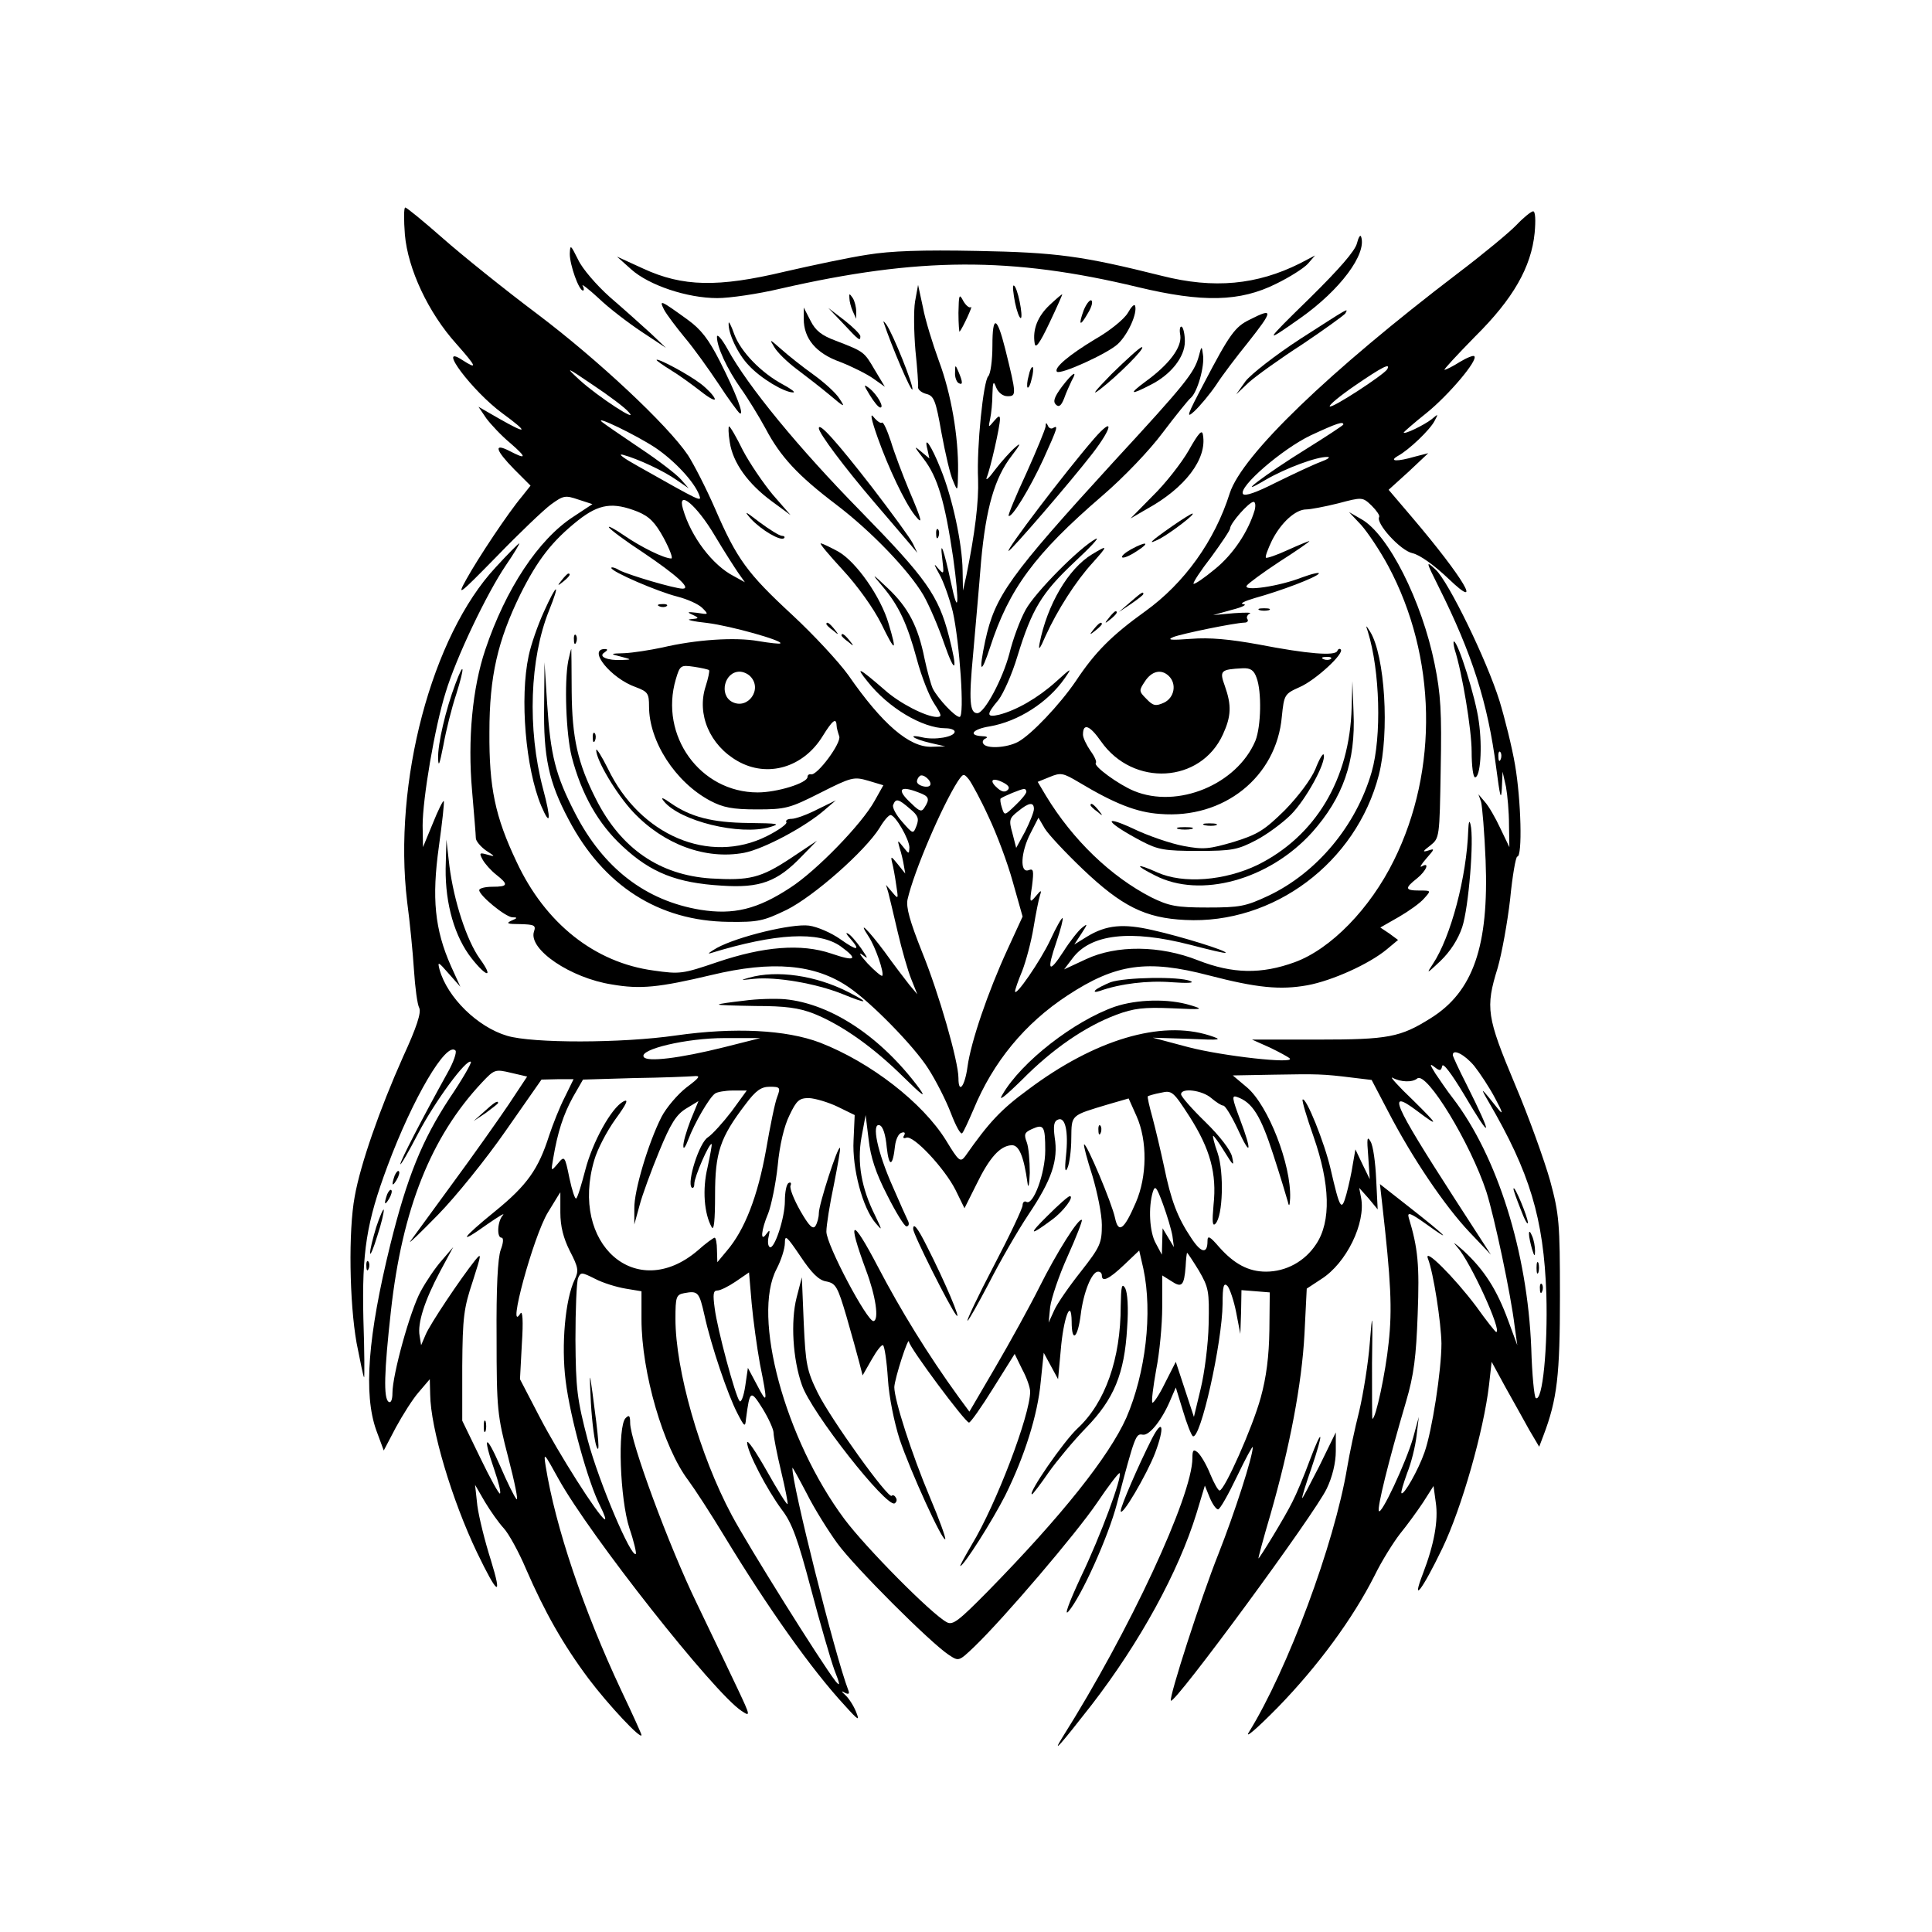 <?xml version="1.0" standalone="no"?>
<!DOCTYPE svg PUBLIC "-//W3C//DTD SVG 20010904//EN"
 "http://www.w3.org/TR/2001/REC-SVG-20010904/DTD/svg10.dtd">
<svg version="1.0" xmlns="http://www.w3.org/2000/svg"
 width="512pt" height="512pt" viewBox="0 0 512 512"
 preserveAspectRatio="xMidYMid meet">
<rect width="100%" height="100%" fill="white"/>
<g transform="translate(0,512) scale(0.1,-0.1)"
fill="#000000" stroke="none">
<path d="M1073 4498 c8 -91 62 -207 137 -290 53 -60 57 -69 15 -42 -70 46 27
-83 106 -141 71 -52 68 -58 -9 -14 l-54 31 21 -31 c12 -16 40 -46 63 -65 45
-39 44 -45 -2 -21 -43 22 -37 2 13 -49 l43 -43 -23 -29 c-37 -44 -116 -163
-147 -219 -26 -47 -21 -43 81 61 59 61 124 123 143 137 33 24 38 25 73 13 l37
-12 -50 -33 c-93 -60 -180 -192 -234 -353 -34 -101 -47 -238 -35 -373 5 -60
10 -117 10 -126 0 -8 13 -23 27 -33 25 -16 25 -17 4 -11 -21 6 -23 5 -13 -13
6 -11 22 -29 36 -40 33 -26 32 -32 -10 -32 -19 0 -35 -4 -35 -9 0 -14 69 -71
88 -72 14 0 14 -2 -3 -9 -15 -7 -10 -9 23 -9 38 -1 43 -3 37 -20 -15 -47 97
-123 207 -140 75 -13 124 -8 263 25 162 39 275 29 364 -32 59 -40 173 -156
211 -216 20 -31 47 -84 60 -118 13 -34 26 -58 30 -53 4 4 17 33 30 63 52 126
136 228 249 302 128 84 211 96 375 53 127 -33 189 -39 261 -26 65 12 163 56
210 95 l30 25 -23 17 -24 16 49 28 c26 15 57 37 67 49 19 21 19 21 -12 21 -39
0 -40 6 -7 32 25 20 35 45 13 32 -7 -4 -2 5 12 21 22 25 23 27 5 21 -16 -5
-15 -2 5 13 25 20 25 21 28 203 3 152 0 199 -16 278 -34 168 -123 344 -194
384 l-33 19 32 -34 c17 -19 50 -68 72 -109 128 -239 134 -540 15 -780 -63
-128 -167 -235 -263 -270 -88 -32 -164 -31 -256 5 -101 40 -216 41 -297 3
l-58 -27 22 29 c48 65 154 77 313 36 50 -13 91 -23 93 -21 5 5 -117 43 -193
60 -78 18 -123 14 -174 -17 l-34 -21 19 29 c17 26 17 28 1 15 -9 -7 -32 -36
-49 -63 -39 -60 -45 -52 -18 27 11 32 18 60 16 62 -2 2 -17 -24 -33 -59 -26
-55 -93 -152 -93 -135 0 4 8 28 19 54 10 26 24 78 30 115 6 37 14 76 17 85 5
15 3 15 -11 -2 -16 -19 -17 -18 -10 27 5 41 4 47 -9 42 -24 -9 -21 48 5 98
l21 41 17 -29 c10 -16 55 -64 100 -107 104 -99 166 -130 272 -135 234 -12 453
152 513 384 29 113 16 317 -23 380 -12 19 -12 18 -6 0 32 -103 37 -278 10
-372 -41 -142 -145 -267 -274 -328 -60 -28 -75 -31 -161 -31 -83 0 -102 4
-149 27 -107 55 -208 152 -279 269 l-22 37 32 13 c29 12 35 11 77 -14 95 -57
154 -80 215 -84 169 -14 309 98 323 258 6 58 7 60 47 78 42 18 120 90 109 100
-3 3 -7 1 -9 -4 -5 -14 -79 -8 -208 17 -77 14 -130 19 -180 15 -54 -4 -65 -3
-46 5 24 9 160 37 188 38 7 0 11 4 8 9 -4 5 0 12 6 15 7 3 -12 3 -42 1 l-55
-5 50 14 c28 7 41 14 30 15 -11 1 3 8 30 16 69 19 164 55 170 65 3 4 -17 0
-44 -10 -61 -24 -157 -38 -147 -22 4 6 42 34 86 63 44 28 80 53 80 55 0 1 -25
-9 -56 -23 -30 -14 -57 -23 -59 -21 -3 2 5 23 16 46 24 47 62 82 91 82 10 0
48 7 84 16 64 17 65 17 89 -6 13 -13 22 -26 20 -30 -10 -16 56 -89 88 -96 19
-4 57 -31 96 -68 94 -90 40 2 -96 162 l-63 74 53 48 52 49 -35 -9 c-48 -14
-71 -13 -45 2 28 15 85 69 97 93 10 19 10 19 -8 4 -19 -15 -74 -42 -74 -35 0
1 27 25 61 52 58 47 137 140 126 150 -2 3 -20 -4 -38 -15 -19 -12 -37 -21 -41
-21 -3 0 33 39 81 88 101 100 149 184 158 275 3 33 2 57 -4 57 -5 0 -25 -16
-44 -36 -18 -19 -88 -77 -154 -127 -345 -263 -573 -483 -606 -584 -40 -127
-121 -239 -224 -313 -89 -64 -133 -108 -184 -185 -43 -63 -118 -142 -153 -161
-30 -16 -84 -19 -92 -5 -4 5 0 12 6 14 7 3 3 6 -9 6 -39 2 -25 19 20 26 75 13
154 63 199 128 20 29 18 28 -24 -10 -48 -43 -104 -75 -150 -87 -34 -8 -35 0
-2 39 13 17 36 68 50 115 39 127 65 169 151 250 43 40 69 68 57 62 -43 -23
-161 -142 -186 -188 -15 -27 -34 -79 -43 -116 -18 -68 -66 -158 -85 -158 -20
0 -23 32 -11 158 6 70 16 180 21 245 13 141 36 221 81 279 23 30 26 37 10 23
-13 -11 -37 -38 -54 -60 -16 -22 -26 -31 -22 -20 10 24 35 135 35 154 0 11 -4
9 -16 -5 -15 -18 -15 -18 -10 6 3 14 6 43 6 65 1 34 3 37 10 18 6 -14 18 -23
30 -23 24 0 24 4 -6 125 -22 88 -34 91 -34 9 0 -39 -5 -75 -11 -81 -13 -13
-31 -187 -27 -273 2 -59 -8 -142 -31 -255 l-9 -40 -1 53 c-1 72 -27 193 -58
269 -25 63 -46 93 -35 51 l5 -23 -24 20 c-18 15 -16 11 8 -20 38 -49 57 -114
79 -263 17 -122 14 -161 -6 -65 -18 84 -30 119 -23 63 5 -43 5 -44 -12 -25
-11 14 -10 9 4 -16 11 -19 27 -64 36 -100 18 -80 32 -279 18 -279 -12 0 -57
48 -71 75 -5 11 -15 47 -22 80 -17 85 -43 135 -97 186 -43 41 -45 41 -15 6 44
-52 66 -99 92 -195 12 -45 33 -98 46 -117 20 -31 21 -35 6 -35 -29 1 -98 36
-138 72 -68 59 -79 64 -45 22 55 -70 146 -124 207 -124 13 0 24 -4 24 -9 0
-14 -53 -23 -86 -15 -16 4 -26 4 -23 1 3 -4 23 -11 45 -16 l39 -9 -36 -1 c-59
-2 -131 60 -221 190 -26 36 -92 107 -148 159 -120 111 -147 148 -205 282 -24
55 -57 119 -72 142 -54 80 -239 253 -398 373 -88 66 -201 157 -252 202 -50 44
-95 81 -99 81 -4 0 -4 -33 -1 -72z m593 -470 c30 -32 -82 41 -130 85 -39 36
-37 36 35 -13 42 -28 85 -60 95 -72z m2010 113 c-10 -15 -146 -104 -152 -98
-3 3 27 28 68 56 70 48 95 61 84 42z m-1940 -207 c52 -35 104 -91 117 -126 7
-19 7 -19 -163 77 -36 20 -54 33 -40 30 41 -11 109 -43 143 -67 l32 -22 -20
23 c-11 13 -60 51 -110 84 -49 33 -94 64 -100 69 -21 19 89 -34 141 -68z
m1824 61 c0 -2 -44 -31 -97 -64 -110 -68 -199 -136 -108 -82 54 31 135 61 163
60 9 0 1 -6 -18 -13 -19 -7 -72 -32 -117 -54 -53 -27 -84 -38 -89 -31 -12 19
104 119 179 155 71 33 87 38 87 29z m-1666 -294 c25 -42 54 -87 63 -100 l17
-24 -29 16 c-57 29 -114 105 -135 178 -16 54 36 11 84 -70z m1431 67 c-17 -57
-57 -117 -105 -156 -29 -24 -54 -41 -57 -39 -2 3 19 35 47 71 27 37 50 71 50
76 0 13 50 70 62 70 5 0 6 -10 3 -22z m-1635 -4 c31 -13 46 -28 69 -70 16 -30
25 -54 20 -54 -19 0 -80 30 -125 61 -26 18 -44 27 -40 21 4 -6 44 -36 90 -66
89 -60 129 -96 105 -96 -21 0 -143 36 -168 49 -11 7 -21 9 -21 6 0 -10 123
-63 175 -76 27 -7 56 -20 66 -30 18 -18 17 -18 -14 -13 -25 3 -28 2 -12 -5 19
-9 18 -10 -5 -12 -14 -1 7 -6 45 -10 63 -8 201 -47 193 -54 -2 -2 -28 1 -58 6
-62 11 -166 4 -255 -17 -33 -7 -78 -14 -100 -15 -39 -1 -39 -2 -10 -9 30 -8
30 -8 3 -9 -38 -2 -64 9 -46 20 9 6 9 9 1 9 -47 0 16 -78 82 -101 32 -12 35
-17 35 -51 0 -93 70 -201 162 -250 34 -18 59 -23 124 -23 76 0 87 3 168 44 83
42 89 43 127 32 l40 -12 -23 -41 c-34 -62 -155 -186 -223 -230 -88 -58 -151
-73 -239 -59 -145 24 -257 110 -332 256 -52 101 -65 153 -74 290 l-7 110 -1
-115 c-2 -136 12 -202 65 -302 92 -175 238 -269 424 -271 78 -1 92 2 154 32
72 36 207 155 246 217 11 19 24 34 29 34 13 0 50 -65 50 -86 -1 -18 -1 -18
-16 1 -16 20 -16 20 -10 -2 4 -12 9 -32 11 -45 l4 -23 -20 25 c-17 21 -19 22
-15 5 3 -11 8 -38 11 -60 6 -38 6 -39 -10 -20 l-17 20 6 -20 c3 -11 14 -58 25
-105 11 -47 27 -103 36 -125 l16 -40 -21 25 c-11 14 -41 53 -66 88 -44 59 -73
87 -42 40 18 -27 42 -97 36 -104 -2 -2 -20 13 -39 33 -19 21 -25 31 -14 23 17
-13 16 -11 -3 17 -13 18 -28 36 -35 39 -7 4 -4 -2 6 -13 29 -33 19 -34 -26 -2
-24 17 -61 33 -83 36 -45 6 -189 -29 -244 -59 -19 -11 -27 -17 -17 -14 173 53
287 59 345 18 48 -35 39 -41 -25 -19 -80 27 -179 19 -303 -23 -91 -31 -98 -32
-168 -22 -156 21 -287 125 -363 288 -57 120 -73 197 -72 344 0 148 22 242 82
365 46 92 84 141 153 196 56 44 92 49 158 23z m1837 -390 c-3 -3 -12 -4 -19
-1 -8 3 -5 6 6 6 11 1 17 -2 13 -5z m-1648 -30 c2 -2 -2 -21 -9 -43 -24 -74
11 -156 85 -198 79 -45 174 -17 225 66 26 42 36 50 37 29 0 -7 4 -20 7 -29 7
-17 -59 -106 -75 -101 -5 1 -9 -2 -9 -7 0 -16 -80 -41 -132 -41 -153 0 -261
151 -217 300 11 37 13 38 48 33 20 -3 38 -7 40 -9z m1451 -20 c14 -37 12 -129
-3 -167 -49 -116 -206 -181 -322 -133 -41 17 -108 66 -101 74 3 3 -3 17 -14
32 -11 16 -20 35 -20 43 0 32 18 25 48 -18 85 -121 264 -111 323 19 22 48 23
77 5 128 -15 41 -11 44 47 47 21 1 30 -5 37 -25z m-1342 4 c34 -34 -6 -90 -48
-68 -35 19 -20 80 20 80 9 0 21 -5 28 -12z m1110 0 c21 -21 14 -57 -13 -70
-22 -10 -29 -9 -47 10 -20 20 -20 22 -4 46 18 28 44 34 64 14z m-633 -289 c-6
-9 -35 -1 -35 10 0 4 3 11 7 14 8 9 34 -13 28 -24z m155 -84 c21 -44 50 -121
64 -172 l26 -92 -40 -87 c-52 -113 -97 -245 -106 -311 -7 -52 -24 -74 -24 -30
0 44 -52 225 -96 333 -33 83 -43 119 -39 140 17 75 91 247 133 313 15 22 16
22 30 5 8 -11 32 -55 52 -99z m51 72 c-7 -7 -15 -6 -26 3 -24 20 -18 31 10 18
17 -8 22 -15 16 -21z m-237 -7 c28 -10 31 -17 16 -40 -7 -12 -13 -11 -34 10
-41 37 -33 50 18 30z m286 2 c0 -5 -13 -21 -29 -36 -29 -28 -29 -28 -36 -6 -4
12 -5 23 -3 24 8 6 54 25 61 25 4 1 7 -3 7 -7z m-309 -45 c22 -18 25 -26 18
-45 -9 -23 -9 -23 -38 10 -16 18 -27 38 -24 45 7 18 14 16 44 -10z m329 -1 c0
-8 -11 -35 -23 -59 l-24 -44 -10 39 c-10 35 -8 40 15 58 29 24 42 25 42 6z"/>
<path d="M1489 3583 c-13 -16 -12 -17 4 -4 16 13 21 21 13 21 -2 0 -10 -8 -17
-17z"/>
<path d="M1441 3498 c-16 -35 -34 -87 -40 -116 -24 -112 -8 -298 33 -397 25
-59 27 -37 5 45 -42 159 -35 345 16 472 31 77 21 74 -14 -4z"/>
<path d="M1748 3513 c7 -3 16 -2 19 1 4 3 -2 6 -13 5 -11 0 -14 -3 -6 -6z"/>
<path d="M1521 3424 c0 -11 3 -14 6 -6 3 7 2 16 -1 19 -3 4 -6 -2 -5 -13z"/>
<path d="M1506 3369 c-11 -57 -6 -194 9 -254 26 -100 70 -178 135 -238 75 -70
144 -97 262 -104 102 -7 148 10 213 78 l40 41 -69 -46 c-80 -53 -110 -60 -212
-54 -136 9 -238 79 -304 209 -49 96 -64 163 -65 287 0 61 -1 112 -1 112 -1 0
-4 -14 -8 -31z"/>
<path d="M1571 3164 c0 -11 3 -14 6 -6 3 7 2 16 -1 19 -3 4 -6 -2 -5 -13z"/>
<path d="M1580 3132 c0 -26 53 -116 98 -164 81 -86 192 -127 294 -108 52 10
163 69 215 115 l28 24 -49 -24 c-27 -14 -58 -25 -68 -25 -11 0 -17 -4 -14 -9
3 -4 -20 -21 -52 -37 -152 -76 -336 2 -421 179 -17 34 -31 56 -31 49z"/>
<path d="M1759 2997 c42 -53 202 -92 281 -69 30 9 23 10 -56 11 -97 1 -154 16
-207 53 -21 15 -27 16 -18 5z"/>
<path d="M3596 4475 c-5 -20 -47 -68 -124 -144 -123 -120 -125 -124 -26 -54
105 74 177 170 161 216 -2 6 -7 -2 -11 -18z"/>
<path d="M1510 4447 c0 -29 24 -97 35 -97 3 0 3 6 -1 13 -4 6 15 -8 42 -33 27
-26 78 -65 114 -89 l65 -43 -41 39 c-23 21 -71 64 -107 95 -36 32 -74 76 -85
100 -20 40 -21 41 -22 15z"/>
<path d="M2299 4445 c-47 -7 -146 -28 -220 -45 -176 -42 -270 -40 -374 8 l-70
32 38 -34 c47 -42 148 -76 228 -76 33 0 108 11 167 25 367 84 612 85 948 4
171 -41 270 -39 366 9 35 17 73 41 84 53 l19 22 -40 -21 c-114 -57 -228 -68
-366 -33 -212 53 -279 62 -489 66 -146 3 -230 0 -291 -10z"/>
<path d="M2687 4335 c3 -22 10 -47 15 -55 12 -19 0 59 -12 80 -6 9 -7 0 -3
-25z"/>
<path d="M2425 4321 c-4 -24 -3 -82 1 -130 5 -47 8 -91 7 -98 0 -6 10 -14 22
-17 20 -5 25 -17 40 -103 10 -54 23 -111 31 -128 12 -29 12 -29 13 27 1 91
-18 204 -51 292 -16 44 -36 108 -42 141 l-13 60 -8 -44z"/>
<path d="M2251 4330 c0 -8 4 -24 9 -35 l9 -20 0 20 c0 11 -4 27 -9 35 -9 13
-10 13 -9 0z"/>
<path d="M2540 4291 c0 -30 2 -52 3 -50 8 9 37 72 30 65 -4 -3 -13 4 -20 16
-11 21 -12 18 -13 -31z"/>
<path d="M2782 4312 c-32 -30 -46 -65 -40 -102 2 -15 13 -1 39 54 20 42 35 76
34 76 -2 0 -17 -13 -33 -28z"/>
<path d="M2872 4298 c-15 -41 -10 -45 11 -8 10 16 14 31 9 34 -4 2 -13 -9 -20
-26z"/>
<path d="M1760 4299 c7 -13 32 -46 55 -74 23 -27 63 -83 89 -122 26 -40 52
-75 56 -78 14 -9 -9 52 -52 137 -30 59 -50 85 -86 111 -72 52 -76 54 -62 26z"/>
<path d="M2989 4291 c-9 -16 -48 -48 -87 -70 -68 -41 -110 -76 -101 -86 9 -9
134 48 161 73 27 25 53 82 46 102 -2 5 -10 -3 -19 -19z"/>
<path d="M2130 4275 c0 -52 32 -91 96 -114 31 -12 71 -32 88 -44 l31 -22 -27
45 c-28 48 -28 48 -103 77 -38 14 -54 27 -67 53 l-18 35 0 -30z"/>
<path d="M2235 4262 c42 -45 45 -47 45 -33 0 5 -19 24 -42 42 l-43 33 40 -42z"/>
<path d="M3446 4222 c-66 -43 -130 -93 -145 -112 l-25 -35 34 32 c19 17 83 63
142 101 58 39 109 76 113 81 9 16 12 17 -119 -67z"/>
<path d="M3312 4273 c-39 -19 -53 -38 -121 -168 -45 -85 -49 -96 -26 -75 15
14 41 45 58 70 16 25 54 75 84 112 68 86 68 93 5 61z"/>
<path d="M1931 4264 c-2 -26 24 -82 53 -112 31 -34 94 -72 118 -72 7 0 -5 9
-27 21 -58 31 -112 87 -129 133 -8 23 -15 36 -15 30z"/>
<path d="M2342 4265 c21 -63 73 -185 76 -177 3 11 -51 146 -69 172 -6 8 -9 11
-7 5z"/>
<path d="M3128 4231 c4 -32 -30 -77 -92 -122 -46 -34 -41 -37 13 -9 54 27 91
74 91 115 0 19 -4 36 -8 39 -5 3 -7 -8 -4 -23z"/>
<path d="M1900 4227 c0 -27 27 -85 63 -136 18 -25 48 -74 66 -107 39 -74 85
-124 188 -202 92 -70 191 -173 230 -239 15 -26 40 -84 55 -128 30 -86 37 -75
13 18 -28 109 -60 154 -234 332 -164 167 -299 331 -353 430 -15 27 -28 42 -28
32z"/>
<path d="M2052 4200 c8 -14 35 -40 59 -58 24 -18 64 -49 88 -69 39 -33 42 -34
26 -10 -9 15 -40 43 -69 64 -28 20 -66 50 -85 67 -32 28 -33 29 -19 6z"/>
<path d="M2946 4129 c-44 -45 -56 -60 -31 -41 47 36 123 112 111 112 -5 0 -40
-32 -80 -71z"/>
<path d="M3177 4176 c-12 -44 -36 -74 -226 -280 -277 -303 -314 -355 -340
-474 -18 -85 -12 -93 13 -17 50 154 118 247 297 401 57 49 125 120 160 167 34
45 68 87 74 92 18 14 38 85 33 115 -3 24 -4 24 -11 -4z"/>
<path d="M1740 4166 c0 -2 17 -14 38 -27 20 -12 56 -38 79 -56 24 -19 40 -27
37 -19 -3 8 -20 26 -37 39 -34 26 -117 70 -117 63z"/>
<path d="M2531 4133 c-1 -12 4 -25 9 -28 12 -7 12 2 0 30 -8 19 -9 19 -9 -2z"/>
<path d="M2726 4124 c-4 -14 -5 -28 -3 -31 3 -2 8 8 11 23 4 14 5 28 3 31 -3
2 -8 -8 -11 -23z"/>
<path d="M2814 4095 c-20 -27 -24 -39 -16 -47 8 -8 14 -4 22 16 5 15 15 36 20
47 17 30 3 22 -26 -16z"/>
<path d="M2305 4073 c11 -18 23 -33 28 -33 11 0 -8 34 -29 51 -16 12 -16 10 1
-18z"/>
<path d="M2326 3960 c28 -79 72 -172 98 -205 23 -29 20 -16 -15 66 -17 41 -39
99 -48 129 -10 30 -20 53 -24 50 -3 -3 -13 4 -22 15 -10 13 -6 -7 11 -55z"/>
<path d="M2771 3990 c-1 -8 -24 -64 -51 -124 -28 -60 -49 -111 -47 -113 8 -7
57 74 92 150 38 84 40 91 26 83 -5 -4 -12 0 -14 6 -4 9 -6 8 -6 -2z"/>
<path d="M2899 3957 c-77 -89 -235 -297 -226 -297 6 0 164 183 222 258 54 70
58 101 4 39z"/>
<path d="M1934 3948 c8 -54 48 -110 112 -157 l49 -36 -47 54 c-25 30 -61 83
-79 117 -17 35 -34 64 -37 64 -2 0 -2 -19 2 -42z"/>
<path d="M2170 3985 c0 -13 69 -105 146 -195 40 -47 82 -96 94 -110 l21 -25
-12 25 c-7 14 -56 81 -109 150 -94 121 -140 172 -140 155z"/>
<path d="M3150 3926 c-19 -33 -62 -88 -95 -120 l-59 -60 43 25 c102 56 160
133 149 196 -2 16 -11 7 -38 -41z"/>
<path d="M1990 3745 c28 -30 79 -60 88 -51 3 3 0 6 -6 6 -6 0 -32 16 -59 36
-39 30 -43 32 -23 9z"/>
<path d="M3107 3726 c-59 -41 -71 -53 -32 -33 29 16 95 66 85 66 -3 0 -27 -15
-53 -33z"/>
<path d="M2481 3704 c0 -11 3 -14 6 -6 3 7 2 16 -1 19 -3 4 -6 -2 -5 -13z"/>
<path d="M1314 3617 c-170 -182 -273 -571 -235 -887 7 -52 15 -133 18 -180 3
-47 9 -92 14 -101 6 -12 -7 -52 -43 -130 -62 -139 -113 -285 -128 -370 -17
-91 -14 -281 5 -388 10 -50 18 -91 20 -91 1 0 1 70 -2 155 -4 178 8 255 64
405 67 180 156 331 180 306 4 -4 -5 -31 -21 -59 -67 -121 -125 -233 -125 -242
0 -5 21 31 47 81 45 86 129 200 140 190 2 -3 -23 -47 -57 -97 -72 -110 -112
-207 -157 -389 -59 -240 -71 -394 -37 -490 l20 -54 32 61 c18 33 45 76 61 94
l29 34 1 -40 c1 -91 58 -281 124 -419 55 -114 68 -122 37 -21 -16 50 -32 115
-36 145 l-6 55 26 -45 c15 -25 37 -56 50 -70 13 -14 40 -63 59 -108 49 -113
98 -200 166 -291 52 -69 140 -163 140 -149 0 3 -24 56 -54 119 -100 213 -174
432 -200 594 -6 38 -4 35 34 -34 83 -150 412 -567 485 -615 24 -16 24 -14 -9
56 -19 40 -68 143 -109 228 -74 152 -177 431 -177 479 0 20 -3 22 -12 13 -22
-22 -15 -215 10 -292 12 -35 19 -66 17 -68 -12 -12 -98 191 -127 300 -29 111
-32 137 -33 268 0 80 3 153 7 163 7 16 9 16 45 -2 21 -11 57 -22 81 -26 l42
-7 0 -74 c0 -141 58 -340 124 -427 17 -23 60 -89 95 -147 116 -191 232 -355
320 -450 37 -41 40 -42 29 -15 -7 17 -20 36 -28 43 -11 10 -11 12 -1 6 10 -5
13 -3 9 7 -35 91 -150 549 -148 589 0 3 17 -28 38 -68 20 -40 57 -99 81 -132
45 -62 248 -265 296 -296 26 -17 26 -17 67 22 79 76 270 300 325 381 31 46 58
81 60 79 8 -8 -50 -166 -103 -276 -32 -69 -45 -105 -32 -90 34 40 105 197 128
285 48 182 50 186 68 183 18 -4 53 41 75 95 l13 30 19 -62 c10 -34 22 -64 26
-67 20 -12 78 247 79 351 0 47 3 57 13 47 6 -7 17 -39 23 -70 l11 -57 2 58 1
58 38 -3 37 -3 -1 -100 c-1 -69 -8 -125 -23 -179 -22 -80 -96 -246 -109 -246
-4 0 -15 20 -25 44 -10 25 -25 50 -33 57 -11 9 -14 7 -14 -15 0 -100 -167
-459 -345 -741 -29 -47 -4 -18 78 87 128 166 230 352 278 508 l22 73 13 -32
c7 -17 17 -31 22 -31 5 0 27 39 50 87 23 48 42 83 42 78 0 -25 -48 -174 -91
-283 -46 -115 -132 -382 -126 -389 10 -10 382 496 413 562 15 31 24 69 24 99
l0 50 -44 -90 c-25 -49 -45 -87 -45 -84 -1 3 10 38 24 78 34 100 31 115 -4 22
-15 -41 -36 -91 -46 -110 -19 -39 -87 -150 -90 -150 -1 0 13 53 32 117 51 178
83 345 90 478 l6 120 38 25 c67 42 119 149 106 216 l-5 26 25 -28 24 -29 -4
80 c-2 44 -8 89 -15 100 -9 16 -10 8 -6 -40 l4 -60 -19 39 -19 40 -7 -40 c-3
-21 -11 -57 -17 -79 -13 -47 -17 -40 -42 68 -16 69 -65 191 -74 183 -2 -3 11
-47 29 -98 44 -126 47 -225 7 -285 -30 -46 -80 -73 -133 -73 -46 0 -84 20
-124 65 -25 29 -31 32 -31 16 0 -35 -17 -32 -43 8 -37 55 -54 101 -72 189 -9
42 -23 101 -31 131 -8 29 -14 54 -12 56 2 1 17 6 34 9 30 7 33 4 77 -64 54
-85 72 -150 63 -233 -4 -45 -3 -58 5 -50 20 20 23 136 6 187 -9 25 -14 46 -12
46 2 0 16 -19 30 -42 24 -39 26 -40 20 -13 -4 17 -32 54 -71 92 -35 34 -64 67
-64 73 0 18 56 11 80 -10 13 -11 27 -20 32 -20 5 0 22 -28 38 -62 35 -77 39
-61 6 26 -21 56 -22 64 -8 59 41 -14 63 -50 96 -152 19 -58 36 -115 39 -126 3
-14 5 -11 6 10 3 89 -58 245 -114 293 l-38 32 109 2 c115 2 129 2 209 -8 l50
-6 45 -86 c63 -121 148 -247 214 -317 l57 -60 -97 150 c-163 253 -179 291
-100 232 61 -46 59 -40 -9 27 -39 37 -63 64 -55 60 22 -12 53 -13 66 -2 25 19
141 -172 183 -300 21 -66 65 -272 75 -357 l7 -50 -24 65 c-30 82 -63 134 -118
185 -25 22 -32 27 -17 10 35 -39 120 -225 103 -225 -2 0 -26 30 -53 68 -58 77
-139 158 -128 127 15 -38 35 -170 36 -225 0 -72 -25 -233 -45 -289 -16 -46
-55 -115 -61 -108 -2 2 5 25 15 53 11 27 22 72 25 99 l6 50 -15 -55 c-19 -66
-86 -209 -91 -194 -4 10 24 126 72 289 21 71 27 120 31 232 5 131 1 175 -24
257 -4 15 6 11 48 -19 72 -52 52 -31 -45 45 l-79 62 6 -53 c23 -203 27 -278
17 -368 -8 -78 -34 -201 -43 -201 -1 0 -1 66 -1 147 2 139 1 142 -6 53 -4 -52
-17 -133 -28 -180 -12 -47 -26 -114 -32 -150 -34 -203 -158 -535 -260 -700
-13 -20 20 8 77 66 105 108 198 234 256 349 19 39 50 88 67 110 18 22 45 59
61 83 l28 44 6 -44 c7 -47 -4 -110 -34 -188 -32 -83 -2 -44 51 66 52 108 110
313 124 433 l7 62 37 -68 c21 -37 49 -88 63 -113 l26 -44 11 29 c37 97 44 161
44 370 0 194 -2 217 -26 306 -15 53 -56 168 -93 255 -75 179 -79 203 -46 309
11 38 26 121 33 182 6 62 15 113 19 113 14 0 10 150 -6 243 -8 47 -27 123 -41
169 -34 109 -135 316 -169 348 -27 25 -27 24 8 -46 88 -176 130 -307 152 -478
10 -76 13 -90 15 -56 l2 45 9 -40 c4 -22 8 -67 8 -100 l1 -60 -24 50 c-13 28
-31 59 -41 70 l-17 20 7 -20 c3 -11 9 -81 12 -155 9 -227 -33 -348 -145 -418
-81 -51 -112 -57 -300 -57 l-174 0 47 -21 c25 -12 49 -25 53 -29 14 -15 -177
6 -269 30 l-94 25 95 -3 c88 -4 92 -3 55 9 -129 41 -304 -11 -481 -144 -71
-52 -103 -86 -166 -176 -13 -17 -17 -14 -51 42 -62 100 -200 207 -334 259 -90
34 -226 41 -381 19 -145 -21 -381 -21 -448 -1 -78 23 -158 101 -179 175 -6 23
-4 22 24 -10 l31 -35 -25 55 c-43 97 -51 180 -32 316 9 65 15 119 13 121 -2 2
-15 -24 -29 -59 l-26 -63 -1 57 c0 71 32 261 61 353 28 93 109 262 159 336 22
32 38 59 36 59 -2 0 -30 -28 -62 -63z m2663 -509 c-3 -8 -6 -5 -6 6 -1 11 2
17 5 13 3 -3 4 -12 1 -19z m-2057 -763 c-120 -30 -206 -40 -214 -26 -13 20
113 50 214 50 l95 0 -95 -24z m1987 -50 c15 -19 41 -58 56 -87 19 -35 21 -44
8 -28 -47 59 -51 63 -26 20 109 -187 146 -308 153 -510 4 -141 -10 -286 -28
-275 -4 2 -10 62 -12 132 -10 255 -90 509 -208 663 -15 19 -35 49 -46 65 -15
24 -16 28 -2 17 14 -11 17 -10 20 3 2 10 25 -21 57 -74 76 -129 79 -118 7 26
-20 39 -36 74 -36 77 0 18 32 1 57 -29z m-2559 -102 c-27 -40 -94 -135 -150
-211 -55 -75 -105 -144 -111 -152 -5 -8 28 24 74 71 46 47 127 147 179 222
l95 136 43 1 42 0 -23 -47 c-14 -27 -32 -73 -42 -103 -28 -88 -58 -131 -143
-200 -90 -73 -101 -92 -20 -34 29 20 47 31 41 24 -15 -16 -17 -60 -4 -60 6 0
5 -14 -2 -32 -8 -22 -12 -101 -11 -233 0 -190 2 -206 31 -318 17 -65 27 -115
22 -110 -6 6 -25 45 -44 89 -38 87 -47 81 -15 -11 11 -32 18 -60 15 -63 -2 -3
-26 40 -52 94 l-48 99 0 145 c1 130 4 153 28 225 23 72 24 77 6 55 -39 -49
-120 -170 -131 -197 l-12 -28 -4 25 c-6 33 13 93 54 170 l35 65 -30 -35 c-17
-19 -42 -56 -56 -82 -28 -51 -75 -221 -75 -270 0 -17 -4 -27 -10 -23 -14 9
-12 80 6 241 30 270 106 461 241 605 33 35 35 36 77 26 l43 -10 -49 -74z m471
45 c-23 -18 -53 -53 -66 -78 -35 -69 -73 -196 -72 -243 l0 -42 14 51 c7 27 31
92 52 143 30 73 45 97 71 113 l33 20 -21 -51 c-11 -29 -20 -59 -19 -69 0 -9 6
-1 13 18 16 43 56 112 71 122 5 4 27 8 47 8 l37 0 -40 -55 c-23 -30 -51 -61
-63 -69 -23 -14 -56 -119 -43 -133 4 -3 7 1 7 10 0 18 40 110 46 105 1 -2 -4
-30 -11 -62 -14 -58 -9 -122 11 -158 6 -11 9 18 9 85 0 113 13 152 81 241 27
36 41 46 64 46 27 0 29 -2 20 -26 -6 -14 -19 -78 -30 -142 -22 -122 -56 -211
-104 -267 l-25 -30 -1 33 c0 17 -3 32 -6 32 -3 0 -24 -15 -45 -34 -163 -139
-340 17 -274 240 8 28 33 76 56 108 30 41 36 55 21 47 -32 -17 -82 -108 -101
-182 -10 -38 -20 -72 -24 -75 -3 -3 -11 21 -18 54 -12 59 -13 60 -31 38 -18
-21 -18 -21 -12 14 12 71 27 116 52 162 l27 47 135 4 c74 1 145 4 158 5 20 2
17 -3 -19 -30z m401 -51 l45 -22 -3 -67 c-4 -74 24 -180 59 -220 18 -21 17
-19 -2 21 -36 72 -48 139 -36 207 l11 59 8 -65 c5 -46 19 -89 49 -147 23 -46
46 -83 51 -83 6 0 8 6 5 13 -3 6 -22 48 -41 92 -41 92 -57 170 -35 163 9 -3
16 -25 19 -59 6 -54 16 -51 22 5 2 16 9 32 17 34 8 3 11 0 7 -7 -4 -6 -2 -9 6
-6 19 7 101 -81 130 -138 l24 -49 32 64 c34 70 62 101 92 103 20 2 33 -28 43
-100 2 -17 5 -5 6 27 0 31 -3 68 -8 81 -8 21 -6 26 14 35 31 14 35 8 35 -57 0
-60 -32 -147 -50 -136 -5 3 -10 -1 -10 -9 0 -8 -34 -80 -76 -160 -42 -80 -73
-146 -70 -146 3 0 28 45 57 100 28 55 75 137 105 182 61 91 79 143 69 204 -4
31 -2 43 9 47 19 8 28 -31 21 -96 -4 -37 -2 -46 4 -32 5 11 10 46 10 78 1 64
-3 60 100 91 l52 15 21 -47 c29 -65 28 -160 -2 -229 -31 -72 -46 -83 -55 -41
-8 39 -76 200 -82 195 -2 -2 8 -40 22 -83 13 -44 25 -102 25 -130 0 -48 -4
-58 -55 -123 -31 -39 -63 -85 -71 -103 l-15 -33 4 41 c3 23 23 83 46 134 23
51 40 95 38 97 -8 7 -67 -87 -112 -177 -26 -52 -79 -148 -117 -213 l-69 -118
-28 38 c-82 113 -155 232 -215 347 -69 132 -82 128 -31 -10 26 -69 35 -132 20
-135 -16 -3 -125 202 -125 237 0 17 9 73 20 125 10 51 18 95 16 97 -6 5 -56
-150 -56 -173 0 -11 -4 -26 -9 -34 -7 -10 -17 0 -40 40 -17 30 -29 60 -26 67
3 7 0 10 -5 7 -6 -3 -10 -25 -10 -48 0 -45 -28 -129 -40 -122 -5 3 -6 15 -3
28 4 18 3 19 -6 7 -17 -24 -14 10 5 55 8 21 20 78 25 126 5 54 17 105 31 133
19 40 26 46 52 46 17 -1 51 -11 76 -23z m887 -342 l4 -30 -15 25 -15 25 -1
-35 -1 -35 -16 30 c-17 30 -20 96 -8 136 6 19 10 14 27 -32 11 -30 22 -67 25
-84z m-1622 62 c0 -37 8 -68 25 -102 23 -44 24 -53 13 -76 -25 -52 -36 -173
-24 -268 12 -98 60 -271 92 -333 11 -22 16 -37 11 -34 -18 11 -121 173 -172
271 l-52 100 5 94 c4 60 2 90 -4 80 -37 -59 34 204 73 268 18 29 32 53 33 53
0 0 0 -24 0 -53z m705 -183 c25 -5 30 -14 53 -92 14 -48 29 -103 34 -122 l9
-35 24 42 c13 23 26 40 30 38 4 -2 10 -42 13 -89 3 -49 17 -116 31 -160 29
-86 114 -272 121 -265 2 3 -16 53 -41 112 -48 114 -94 257 -94 291 1 23 38
138 39 120 1 -15 149 -214 159 -214 4 0 33 41 64 91 l57 91 20 -41 c12 -22 21
-48 21 -59 0 -62 -90 -299 -155 -406 -18 -31 -32 -56 -30 -56 9 0 85 120 119
187 51 103 86 213 94 301 l8 77 19 -35 19 -35 7 76 c7 86 28 142 29 77 0 -58
16 -45 24 18 7 58 29 114 46 114 6 0 10 -4 10 -10 0 -19 19 -10 59 28 l40 38
11 -48 c25 -117 6 -277 -45 -395 -46 -103 -172 -261 -367 -460 -77 -78 -93
-91 -109 -82 -40 21 -215 198 -271 273 -158 212 -246 538 -180 663 12 23 22
54 22 69 0 23 5 18 41 -35 30 -45 49 -64 69 -67z m987 29 c26 -45 28 -54 26
-143 -1 -52 -11 -129 -21 -170 l-18 -75 -24 73 -24 73 -29 -57 c-15 -31 -31
-54 -33 -51 -3 3 2 42 10 87 9 45 16 120 16 166 l0 84 24 -15 c28 -19 34 -12
38 38 1 21 3 37 4 37 1 0 15 -21 31 -47z m-1163 -248 c21 -104 20 -109 -8 -55
l-24 45 -7 -48 c-4 -27 -11 -45 -15 -40 -11 12 -59 190 -66 246 -5 37 -4 47 7
47 8 0 30 11 49 24 l35 24 7 -82 c4 -44 14 -117 22 -161z m-147 129 c18 -82
62 -211 87 -259 19 -37 21 -38 23 -15 10 76 12 78 44 27 16 -26 29 -55 29 -64
0 -10 9 -56 20 -102 11 -46 19 -86 17 -87 -2 -2 -27 38 -55 88 -29 51 -52 85
-52 75 0 -24 52 -124 92 -178 27 -35 42 -77 77 -209 24 -91 52 -187 62 -215
16 -40 16 -46 3 -30 -38 49 -232 359 -275 440 -85 159 -149 385 -149 520 0 58
2 64 23 68 37 7 40 3 54 -59z"/>
<path d="M4011 1970 c-1 -3 8 -27 19 -55 10 -27 19 -43 19 -35 0 14 -36 101
-38 90z"/>
<path d="M4052 1850 c0 -8 4 -26 8 -40 6 -20 8 -21 8 -5 0 11 -3 29 -8 40 -5
12 -8 14 -8 5z"/>
<path d="M4072 1760 c0 -14 2 -19 5 -12 2 6 2 18 0 25 -3 6 -5 1 -5 -13z"/>
<path d="M4081 1704 c0 -11 3 -14 6 -6 3 7 2 16 -1 19 -3 4 -6 -2 -5 -13z"/>
<path d="M1283 2174 l-28 -25 33 22 c17 13 32 24 32 26 0 8 -11 1 -37 -23z"/>
<path d="M1282 1340 c0 -14 2 -19 5 -12 2 6 2 18 0 25 -3 6 -5 1 -5 -13z"/>
<path d="M2911 2124 c0 -11 3 -14 6 -6 3 7 2 16 -1 19 -3 4 -6 -2 -5 -13z"/>
<path d="M2777 1899 c-53 -52 -49 -56 10 -12 31 22 61 63 48 63 -4 0 -30 -23
-58 -51z"/>
<path d="M2420 1863 c0 -14 97 -207 114 -228 16 -20 -30 89 -78 183 -24 48
-36 63 -36 45z"/>
<path d="M2111 1681 c-16 -63 -10 -163 14 -231 24 -72 225 -327 246 -314 5 3
7 10 3 15 -3 6 -8 8 -11 5 -9 -9 -162 204 -196 273 -29 59 -32 76 -37 185 l-5
121 -14 -54z"/>
<path d="M2970 1659 c0 -140 -41 -256 -114 -324 -37 -34 -134 -175 -121 -175
2 0 22 26 44 58 22 31 66 84 99 118 74 76 102 143 109 265 4 54 1 93 -5 105
-9 15 -11 6 -12 -47z"/>
<path d="M2234 3609 c38 -41 81 -101 101 -141 38 -78 43 -78 20 -1 -21 72 -86
164 -133 191 -22 12 -43 22 -47 22 -4 0 23 -32 59 -71z"/>
<path d="M2997 3664 c-16 -9 -26 -18 -23 -21 3 -3 20 4 38 16 38 24 27 28 -15
5z"/>
<path d="M2894 3651 c-63 -38 -119 -134 -139 -236 -4 -21 1 -15 16 20 31 68
80 145 125 194 41 46 41 48 -2 22z"/>
<path d="M2995 3524 l-30 -26 33 22 c17 12 32 23 32 26 0 7 -4 5 -35 -22z"/>
<path d="M3338 3503 c6 -2 18 -2 25 0 6 3 1 5 -13 5 -14 0 -19 -2 -12 -5z"/>
<path d="M2939 3483 c-13 -16 -12 -17 4 -4 16 13 21 21 13 21 -2 0 -10 -8 -17
-17z"/>
<path d="M2190 3466 c0 -2 8 -10 18 -17 15 -13 16 -12 3 4 -13 16 -21 21 -21
13z"/>
<path d="M2899 3453 c-13 -16 -12 -17 4 -4 9 7 17 15 17 17 0 8 -8 3 -21 -13z"/>
<path d="M2230 3436 c0 -2 8 -10 18 -17 15 -13 16 -12 3 4 -13 16 -21 21 -21
13z"/>
<path d="M3855 3399 c20 -62 45 -213 45 -271 0 -38 4 -68 9 -68 14 0 20 78 10
148 -8 62 -55 212 -66 212 -2 0 -1 -9 2 -21z"/>
<path d="M1207 3308 c-26 -69 -47 -159 -46 -198 1 -25 4 -15 14 35 7 39 22 99
34 135 23 73 22 92 -2 28z"/>
<path d="M3582 3245 c-5 -190 -96 -341 -249 -417 -87 -42 -197 -51 -266 -20
-58 26 -62 20 -6 -8 120 -62 302 -12 416 114 82 92 116 188 110 318 l-3 83 -2
-70z"/>
<path d="M3486 3082 c-12 -28 -45 -72 -81 -109 -54 -53 -71 -64 -135 -84 -65
-19 -80 -21 -133 -11 -33 6 -95 27 -136 47 -85 39 -67 14 24 -34 44 -23 61
-26 150 -26 90 0 105 3 153 28 29 15 71 46 93 68 40 40 94 139 87 159 -2 5
-12 -12 -22 -38z"/>
<path d="M2890 2986 c0 -2 8 -10 18 -17 15 -13 16 -12 3 4 -13 16 -21 21 -21
13z"/>
<path d="M3891 2920 c-4 -123 -46 -283 -94 -355 -18 -27 -16 -26 20 8 26 25
47 57 58 90 17 51 32 233 22 272 -3 13 -5 7 -6 -15z"/>
<path d="M3193 2933 c9 -2 23 -2 30 0 6 3 -1 5 -18 5 -16 0 -22 -2 -12 -5z"/>
<path d="M3123 2923 c9 -2 25 -2 35 0 9 3 1 5 -18 5 -19 0 -27 -2 -17 -5z"/>
<path d="M1181 2818 c-1 -94 24 -181 69 -238 41 -52 59 -52 21 0 -34 48 -68
151 -80 245 l-8 70 -2 -77z"/>
<path d="M1985 2529 c-25 -7 -23 -7 13 -3 58 6 164 -12 234 -40 68 -28 75 -25
16 5 -86 44 -189 59 -263 38z"/>
<path d="M2943 2517 c-17 -7 -35 -16 -40 -21 -5 -5 0 -6 12 -2 53 19 126 28
190 23 42 -3 62 -2 50 3 -30 13 -175 10 -212 -3z"/>
<path d="M1971 2468 c-35 -4 -65 -8 -66 -10 -2 -2 42 -3 98 -4 79 0 114 -5
153 -20 75 -30 158 -89 238 -168 50 -49 62 -58 42 -30 -101 136 -233 224 -356
236 -25 2 -74 1 -109 -4z"/>
<path d="M2954 2452 c-108 -38 -247 -146 -297 -232 -13 -21 4 -8 52 39 80 81
167 141 250 172 46 17 72 20 146 17 83 -4 87 -3 50 8 -58 18 -142 16 -201 -4z"/>
<path d="M1046 2005 c-9 -26 -7 -32 5 -12 6 10 9 21 6 23 -2 3 -7 -2 -11 -11z"/>
<path d="M1026 1955 c-9 -26 -7 -32 5 -12 6 10 9 21 6 23 -2 3 -7 -2 -11 -11z"/>
<path d="M997 1868 c-9 -30 -17 -61 -16 -69 0 -8 9 13 19 46 11 33 18 64 17
69 -1 4 -10 -16 -20 -46z"/>
<path d="M971 1764 c0 -11 3 -14 6 -6 3 7 2 16 -1 19 -3 4 -6 -2 -5 -13z"/>
<path d="M1566 1401 c3 -52 10 -103 15 -115 9 -22 6 19 -11 144 -8 58 -8 54
-4 -29z"/>
<path d="M3053 1308 c-37 -73 -83 -180 -83 -192 1 -20 69 96 91 153 26 69 21
95 -8 39z"/>
</g>
</svg>